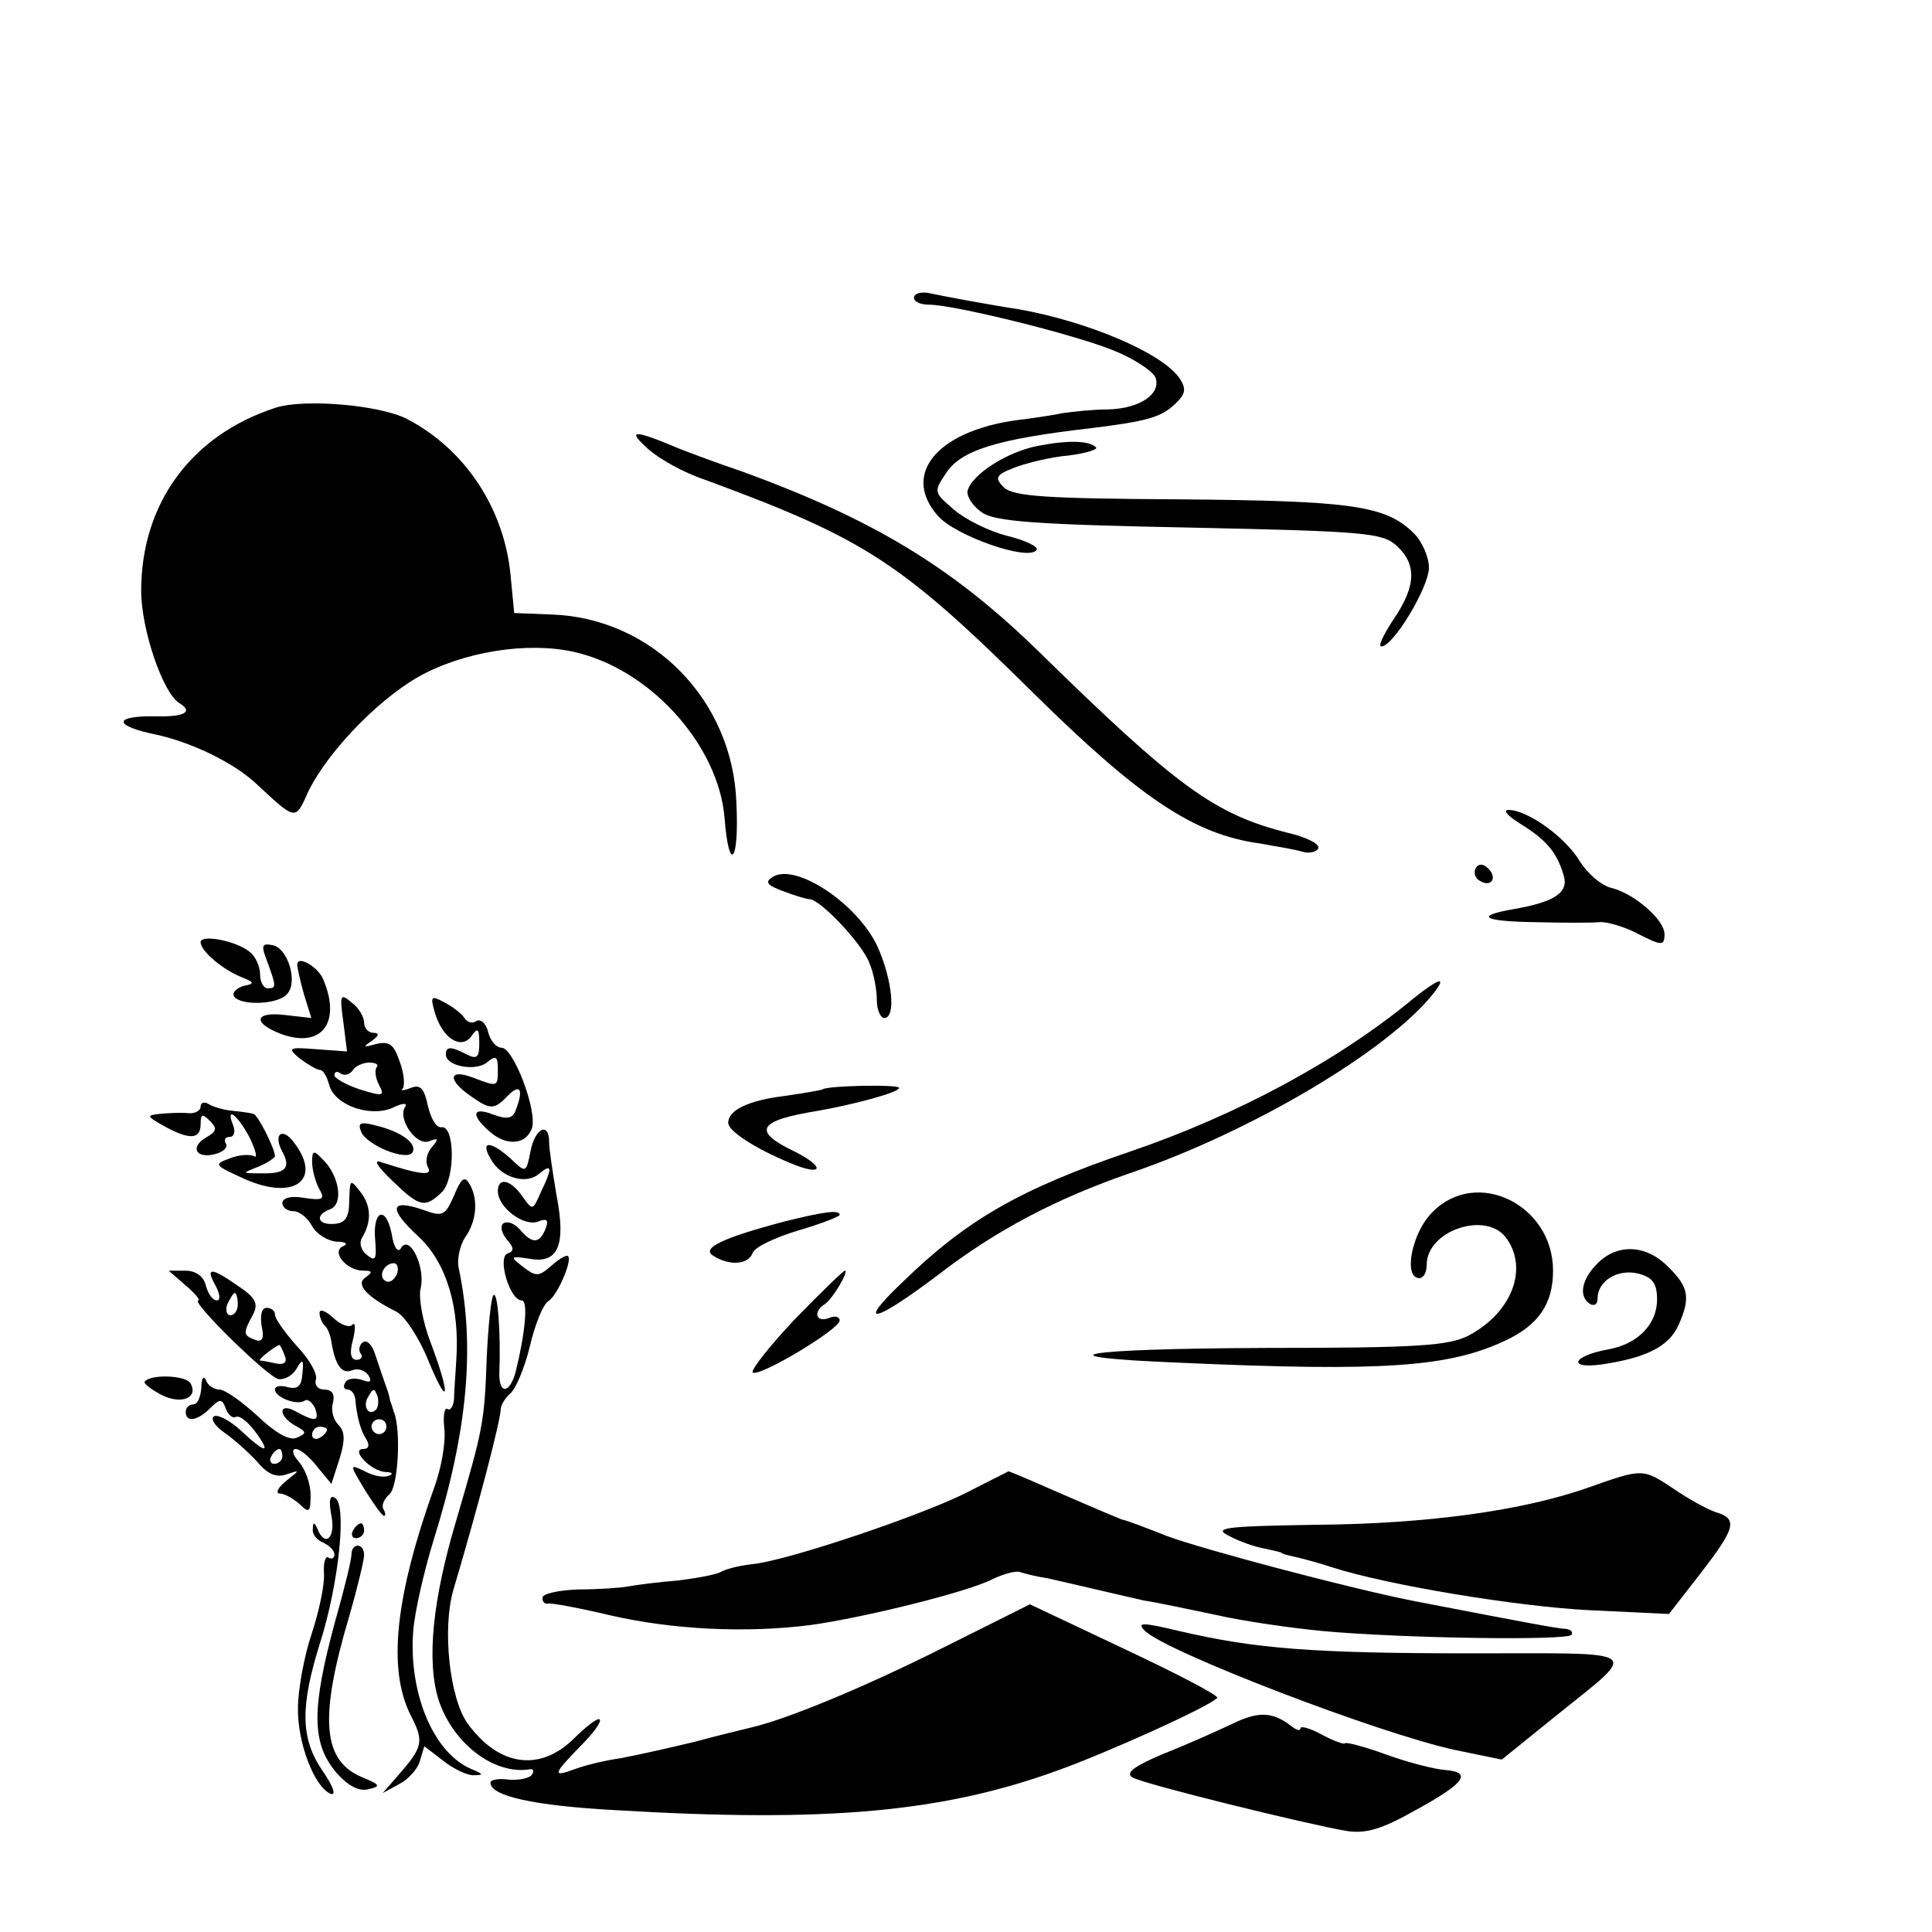 <?xml version="1.0" standalone="no"?>
<!DOCTYPE svg PUBLIC "-//W3C//DTD SVG 20010904//EN"
 "http://www.w3.org/TR/2001/REC-SVG-20010904/DTD/svg10.dtd">
<svg version="1.0" xmlns="http://www.w3.org/2000/svg"
 width="260pt" height="260pt" viewBox="0 0 260 260"
 preserveAspectRatio="xMidYMid meet">
<g transform="translate(0,260) scale(0.1,-0.1)"
fill="#000000" stroke="none">
<path d="M1230 2199 c0 -5 9 -9 20 -9 33 0 192 -39 247 -61 28 -11 54 -28 58
-37 8 -22 -21 -42 -64 -43 -20 0 -47 -3 -61 -5 -14 -3 -36 -6 -50 -8 -115 -12
-169 -72 -118 -130 23 -27 123 -62 133 -46 3 4 -15 13 -40 19 -24 6 -56 22
-71 35 -27 23 -28 24 -11 49 20 31 67 46 197 61 72 9 92 14 111 32 14 13 16
20 7 34 -22 34 -122 77 -218 94 -14 2 -43 7 -65 11 -22 4 -48 9 -57 11 -10 1
-18 -1 -18 -7z"/>
<path d="M370 2051 c-113 -37 -180 -129 -180 -246 0 -52 29 -137 51 -151 20
-12 7 -19 -31 -18 -59 1 -58 -13 2 -25 48 -11 101 -37 131 -64 56 -52 54 -52
72 -12 28 57 102 132 159 160 65 32 150 42 209 25 98 -27 184 -126 192 -220 6
-77 20 -61 16 20 -5 138 -113 248 -248 253 l-51 2 -5 52 c-9 90 -62 169 -139
209 -36 19 -140 28 -178 15z"/>
<path d="M872 1996 c14 -13 48 -32 75 -41 217 -80 264 -110 444 -288 143 -141
216 -190 304 -202 22 -4 47 -8 57 -11 9 -3 19 -1 22 4 3 6 -15 15 -40 21 -100
25 -150 62 -338 246 -115 112 -221 176 -396 240 -41 14 -84 30 -95 35 -53 22
-61 21 -33 -4z"/>
<path d="M1397 2000 c-42 -8 -90 -39 -95 -61 -1 -8 8 -21 20 -29 18 -12 75
-16 279 -20 235 -5 259 -7 278 -24 28 -25 27 -55 -4 -100 -13 -20 -21 -36 -16
-36 16 0 64 80 64 106 0 14 -9 35 -20 46 -38 38 -84 44 -315 46 -181 1 -224 4
-237 16 -13 13 -11 17 15 27 16 6 48 14 72 16 23 3 40 8 37 11 -9 9 -37 10
-78 2z"/>
<path d="M2045 1492 c36 -22 50 -39 59 -69 8 -24 -11 -37 -70 -47 -50 -9 -37
-16 32 -17 38 -1 77 -1 86 0 9 1 30 -5 47 -13 37 -19 41 -20 41 -3 0 19 -40
54 -71 62 -14 3 -33 20 -43 36 -19 32 -70 69 -96 69 -8 0 -1 -8 15 -18z"/>
<path d="M1986 1432 c-3 -6 -1 -14 5 -17 15 -10 25 3 12 16 -7 7 -13 7 -17 1z"/>
<path d="M1040 1420 c-11 -7 -8 -11 13 -19 16 -6 32 -11 36 -11 15 0 72 -61
81 -86 6 -14 10 -36 10 -50 0 -13 5 -24 10 -24 16 0 11 51 -9 96 -27 58 -110
113 -141 94z"/>
<path d="M270 1332 c0 -12 30 -37 55 -47 18 -7 18 -9 2 -12 -9 -3 -15 -9 -12
-14 9 -13 61 -11 72 4 14 17 0 61 -20 65 -15 3 -16 0 -7 -23 12 -33 12 -35 0
-35 -5 0 -10 8 -10 19 0 10 -6 24 -14 30 -18 15 -66 24 -66 13z"/>
<path d="M400 1302 c0 -4 4 -22 9 -40 l10 -32 -35 4 c-41 5 -45 -10 -7 -25 55
-21 83 14 58 73 -7 17 -35 33 -35 20z"/>
<path d="M1903 1257 c-101 -84 -239 -158 -383 -207 -147 -50 -220 -92 -306
-176 -63 -60 -38 -55 48 10 79 61 160 103 258 137 162 55 347 164 409 242 19
24 8 21 -26 -6z"/>
<path d="M462 1225 l5 -40 -41 3 c-38 3 -40 2 -22 -13 11 -8 23 -15 27 -15 4
0 9 -9 12 -20 7 -27 54 -44 85 -31 14 7 21 7 17 1 -10 -16 15 -52 32 -46 13 5
14 4 4 -8 -7 -8 -9 -20 -5 -27 7 -12 -11 -10 -63 7 -11 4 -6 -5 15 -25 37 -36
44 -37 67 -15 18 19 17 90 -1 87 -7 -1 -14 12 -18 28 -5 24 -10 30 -23 25 -10
-4 -15 -4 -11 -1 3 4 2 20 -4 36 -8 24 -14 28 -32 24 -17 -5 -18 -4 -6 4 10 7
11 11 3 11 -7 0 -13 6 -13 14 0 7 -7 20 -17 27 -15 13 -16 10 -11 -26z m45
-61 c-3 -4 -2 -14 3 -24 8 -15 6 -16 -26 -6 -18 6 -34 15 -34 19 0 5 4 6 9 2
5 -3 12 -1 16 5 3 5 13 10 22 10 9 0 13 -3 10 -6z"/>
<path d="M585 1238 c10 -35 35 -51 49 -33 9 13 11 11 11 -9 0 -19 -3 -22 -17
-15 -21 11 -28 11 -28 0 0 -16 40 -23 55 -11 12 10 15 9 15 -9 0 -24 0 -24
-34 -11 -32 12 -34 -3 -4 -24 28 -20 33 -20 52 0 16 16 21 8 10 -20 -4 -11
-11 -13 -30 -6 -28 11 -31 0 -6 -22 23 -21 50 -19 58 4 7 24 -25 108 -41 108
-7 0 -15 9 -18 21 -3 12 -10 18 -16 15 -5 -4 -12 -2 -16 4 -3 5 -15 15 -27 21
-18 10 -19 8 -13 -13z"/>
<path d="M1107 1134 c-1 -1 -24 -5 -52 -9 -48 -6 -75 -19 -75 -36 0 -11 35
-34 83 -54 45 -19 49 -6 5 16 -56 27 -48 41 32 54 51 9 110 25 110 31 0 5 -97
3 -103 -2z"/>
<path d="M270 1111 c0 -6 -8 -10 -17 -9 -10 1 -27 0 -38 -1 -18 -2 -18 -3 5
-16 34 -19 50 -19 50 2 0 14 2 15 13 4 10 -10 8 -14 -6 -22 -22 -13 -13 -29
13 -22 11 3 17 9 14 14 -3 5 -1 9 5 9 6 0 8 7 5 15 -11 27 5 16 22 -16 8 -17
11 -28 6 -25 -6 3 -21 2 -33 -3 -22 -8 -21 -9 21 -28 66 -29 104 -1 66 49 -16
22 -29 12 -16 -12 12 -22 4 -30 -29 -29 -26 0 -26 0 -3 9 12 5 22 12 22 14 0
10 -23 56 -29 57 -3 1 -16 3 -27 4 -12 1 -26 5 -33 9 -6 4 -11 2 -11 -3z"/>
<path d="M486 1077 c7 -18 61 -40 69 -28 7 12 -15 28 -48 36 -22 6 -26 4 -21
-8z"/>
<path d="M714 1051 c-6 -30 -6 -30 -27 -10 -27 24 -41 24 -27 0 13 -25 47 -36
65 -21 18 15 19 9 3 -24 -11 -25 -11 -26 -25 -6 -16 23 -33 26 -33 7 0 -22 35
-48 54 -41 12 5 15 2 10 -10 -8 -20 -18 -20 -34 -1 -7 8 -16 12 -22 9 -5 -3
-4 -12 4 -22 10 -11 10 -16 1 -19 -14 -5 3 -63 19 -63 9 0 5 -43 -8 -96 -8
-30 -23 -31 -22 -1 2 51 -2 110 -8 104 -3 -3 -7 -41 -9 -84 -3 -88 -5 -96 -41
-219 -32 -107 -40 -189 -24 -241 19 -59 75 -102 123 -94 5 1 6 -3 3 -7 -3 -5
-17 -8 -31 -7 -14 2 -25 0 -25 -4 0 -18 58 -31 168 -37 284 -17 441 -3 597 54
64 23 202 85 213 97 3 3 -53 32 -123 65 l-129 61 -120 -60 c-106 -53 -208 -95
-256 -106 -8 -2 -42 -10 -75 -19 -33 -8 -78 -18 -99 -22 -22 -3 -50 -10 -63
-15 -30 -11 -29 -7 8 31 17 17 29 33 26 36 -2 3 -18 -9 -35 -26 -46 -45 -101
-37 -143 21 -24 34 -34 127 -19 179 33 111 64 229 64 245 1 6 7 15 13 20 7 6
19 34 26 63 7 30 18 57 25 61 13 8 35 61 25 61 -4 0 -14 -7 -23 -15 -15 -13
-19 -13 -36 0 -18 14 -18 15 9 11 38 -7 49 18 36 85 -5 30 -10 62 -10 72 0 28
-19 19 -25 -12z"/>
<path d="M420 1036 c0 -9 4 -25 9 -35 9 -15 6 -17 -20 -13 -17 3 -29 0 -29 -7
0 -6 7 -11 15 -11 8 0 19 -9 25 -20 6 -11 21 -20 33 -21 12 0 16 -3 9 -6 -17
-7 4 -33 27 -33 12 0 13 -2 3 -9 -14 -9 1 -26 41 -46 11 -5 31 -35 43 -65 28
-68 31 -50 4 22 -11 28 -17 62 -14 74 7 27 -14 73 -26 55 -4 -8 -10 -1 -13 19
-8 39 -26 31 -22 -10 2 -25 0 -28 -11 -19 -8 6 -11 16 -7 23 13 21 13 43 -2
62 -14 18 -14 17 -15 -11 0 -23 -5 -31 -20 -32 -23 -2 -27 12 -5 20 17 7 12
44 -10 66 -13 14 -15 13 -15 -3z m114 -151 c-4 -8 -10 -12 -15 -9 -11 6 -2 24
11 24 5 0 7 -7 4 -15z"/>
<path d="M611 991 c-12 -27 -15 -29 -42 -19 -44 15 -47 2 -6 -36 38 -35 56
-96 51 -167 -1 -19 -3 -42 -3 -52 -1 -10 -5 -16 -9 -13 -4 2 -6 -10 -4 -27 2
-18 -4 -52 -13 -77 -53 -148 -64 -246 -32 -309 18 -35 16 -42 -17 -80 l-21
-24 22 12 c12 6 25 20 28 31 l6 20 26 -20 c14 -11 33 -20 42 -19 12 0 11 2 -4
8 -51 21 -85 101 -79 185 2 27 15 83 28 125 45 144 56 259 33 366 -2 11 2 29
9 40 16 22 18 53 5 73 -6 10 -11 5 -20 -17z"/>
<path d="M1928 969 c-28 -27 -40 -89 -18 -89 6 0 10 8 10 18 0 46 80 73 107
36 30 -41 8 -100 -50 -131 -27 -14 -67 -17 -274 -17 -252 -1 -312 -12 -113
-20 271 -12 360 -6 436 30 45 21 64 50 64 94 0 89 -103 139 -162 79z"/>
<path d="M1055 956 c-83 -22 -112 -36 -95 -46 22 -14 47 -12 53 4 3 8 31 21
61 30 31 9 56 19 56 21 0 7 -19 5 -75 -9z"/>
<path d="M2150 900 c-22 -22 -26 -45 -10 -55 6 -3 10 0 10 8 0 23 27 40 55 33
19 -5 25 -13 25 -35 0 -33 -26 -60 -66 -67 -49 -9 -55 -27 -7 -20 59 9 89 24
102 53 16 36 14 51 -14 78 -29 30 -68 32 -95 5z"/>
<path d="M250 870 c13 -11 20 -20 17 -20 -12 0 94 -104 108 -106 8 -1 19 5 24
14 8 14 10 13 8 -6 -1 -17 -6 -22 -19 -19 -10 3 -18 2 -18 -3 0 -10 29 -22 40
-15 4 3 10 -2 14 -10 6 -18 1 -19 -25 -5 -24 14 -26 -5 -1 -19 15 -8 15 -10 1
-16 -10 -4 -29 7 -53 30 -21 19 -43 35 -51 35 -7 0 -16 6 -18 13 -3 6 -6 2 -6
-10 -1 -13 -5 -23 -11 -23 -5 0 -10 -4 -10 -10 0 -15 16 -12 33 5 13 13 16 13
21 -1 3 -8 9 -13 13 -11 5 3 16 -6 26 -19 23 -31 15 -31 -19 1 -14 13 -31 22
-36 19 -5 -3 1 -13 14 -22 13 -9 32 -26 44 -39 14 -17 26 -22 40 -17 18 6 18
6 -1 -9 -11 -9 -15 -17 -8 -17 6 0 18 -7 26 -14 13 -13 15 -11 15 12 0 15 -7
35 -16 45 -8 9 -10 17 -4 17 6 0 19 -11 29 -24 l19 -23 11 34 c8 26 7 37 -2
46 -6 6 -10 19 -7 29 3 12 -1 18 -12 18 -8 0 -13 6 -11 13 3 7 -8 27 -25 45
-16 18 -30 37 -30 43 0 5 -5 9 -11 9 -7 0 -9 -10 -7 -24 4 -17 1 -23 -9 -19
-16 6 -16 9 -3 33 8 15 5 23 -19 39 -37 26 -45 26 -31 1 6 -11 7 -20 2 -20 -6
0 -12 9 -15 20 -3 13 -14 20 -28 20 l-22 0 23 -20z m70 -25 c0 -8 -4 -15 -10
-15 -5 0 -7 7 -4 15 4 8 8 15 10 15 2 0 4 -7 4 -15z m63 -69 c4 -9 0 -13 -11
-11 -9 2 -19 4 -22 4 -4 1 21 20 26 21 1 0 4 -6 7 -14z m57 -100 c0 -3 -4 -8
-10 -11 -5 -3 -10 -1 -10 4 0 6 5 11 10 11 6 0 10 -2 10 -4z m-60 -36 c0 -5
-5 -10 -11 -10 -5 0 -7 5 -4 10 3 6 8 10 11 10 2 0 4 -4 4 -10z"/>
<path d="M1070 825 c-34 -36 -60 -69 -57 -72 8 -7 117 58 117 70 0 5 -7 7 -15
3 -17 -6 -21 9 -5 19 10 6 33 45 27 45 -2 0 -32 -29 -67 -65z"/>
<path d="M430 833 c0 -5 3 -13 7 -17 4 -3 8 -14 9 -22 5 -31 14 -44 28 -38 8
3 17 0 22 -7 5 -9 2 -10 -9 -6 -9 3 -19 2 -22 -3 -4 -6 -2 -10 3 -10 5 0 9 -6
10 -12 2 -23 7 -43 15 -55 5 -8 3 -13 -4 -13 -18 0 10 -30 30 -31 9 0 11 -3 4
-5 -7 -3 -21 0 -32 6 -21 10 -21 10 0 -25 12 -19 23 -35 26 -35 2 0 2 4 -1 9
-3 5 1 14 8 20 12 10 16 87 6 111 -1 3 -3 10 -5 15 -1 6 -3 13 -5 18 -4 11 -7
20 -15 44 -4 13 -11 20 -16 17 -5 -3 -7 -10 -4 -15 4 -5 1 -9 -5 -9 -8 0 -10
9 -5 27 4 16 3 25 -1 20 -4 -4 -16 0 -26 10 -10 9 -18 12 -18 6z m76 -130
c-10 -10 -19 5 -10 18 6 11 8 11 12 0 2 -7 1 -15 -2 -18z m14 -23 c0 -5 -4
-10 -10 -10 -5 0 -10 5 -10 10 0 6 5 10 10 10 6 0 10 -4 10 -10z"/>
<path d="M195 741 c-3 -2 7 -10 22 -18 27 -14 51 -4 39 16 -7 10 -52 12 -61 2z"/>
<path d="M1306 594 c-58 -31 -248 -95 -294 -99 -18 -2 -37 -7 -43 -11 -6 -3
-32 -8 -57 -11 -26 -2 -56 -6 -67 -8 -11 -2 -41 -4 -67 -4 -27 -1 -48 -6 -48
-11 0 -6 3 -9 8 -8 4 1 42 -6 84 -16 83 -19 181 -24 268 -13 73 10 214 45 246
62 15 7 32 12 38 9 6 -2 22 -6 36 -8 14 -3 43 -10 65 -15 22 -5 51 -12 65 -15
14 -2 57 -11 95 -19 39 -9 104 -18 145 -22 110 -10 330 -13 335 -5 2 4 -1 7
-8 8 -10 0 -62 10 -202 37 -83 16 -287 70 -335 88 -30 12 -57 22 -60 22 -5 2
-25 10 -103 44 -27 12 -49 21 -50 21 -1 -1 -24 -12 -51 -26z"/>
<path d="M2140 599 c-89 -32 -220 -50 -371 -51 -121 -2 -137 -4 -115 -15 13
-7 35 -15 48 -17 13 -3 23 -5 23 -6 0 -1 8 -3 17 -5 9 -2 32 -8 50 -14 74 -24
249 -53 348 -58 l106 -5 42 54 c48 62 51 74 21 83 -12 4 -37 18 -56 31 -42 28
-42 28 -113 3z"/>
<path d="M446 560 c6 -30 -9 -43 -19 -17 -4 9 -6 9 -6 -1 -1 -7 6 -15 14 -18
8 -4 15 -10 15 -16 0 -5 -4 -7 -8 -4 -4 3 -7 -7 -6 -22 1 -15 -7 -52 -17 -82
-10 -30 -18 -75 -18 -98 -1 -47 22 -107 44 -116 8 -3 3 11 -11 31 -30 44 -30
87 -3 173 25 79 36 185 20 194 -7 5 -9 -3 -5 -24z"/>
<path d="M475 540 c-3 -5 -1 -10 4 -10 6 0 11 5 11 10 0 6 -2 10 -4 10 -3 0
-8 -4 -11 -10z"/>
<path d="M473 508 c0 -7 -10 -48 -22 -90 -32 -118 -32 -164 2 -204 15 -17 30
-25 42 -22 18 4 17 6 -7 16 -54 22 -59 79 -18 217 11 38 20 76 20 82 0 17 -17
17 -17 1z"/>
<path d="M1541 405 c31 -29 315 -138 417 -160 l63 -13 73 59 c113 91 122 84
-112 84 -214 0 -292 6 -395 30 -50 12 -58 12 -46 0z"/>
<path d="M1658 280 c-19 -9 -61 -28 -92 -40 -40 -17 -52 -26 -42 -32 15 -9
235 -63 288 -72 26 -4 47 2 93 28 66 36 77 51 40 54 -14 1 -50 10 -80 21 -30
11 -55 17 -55 15 0 -2 -13 2 -30 11 -16 9 -30 13 -30 9 0 -4 -6 -2 -12 3 -26
20 -45 20 -80 3z"/>
</g>
</svg>
